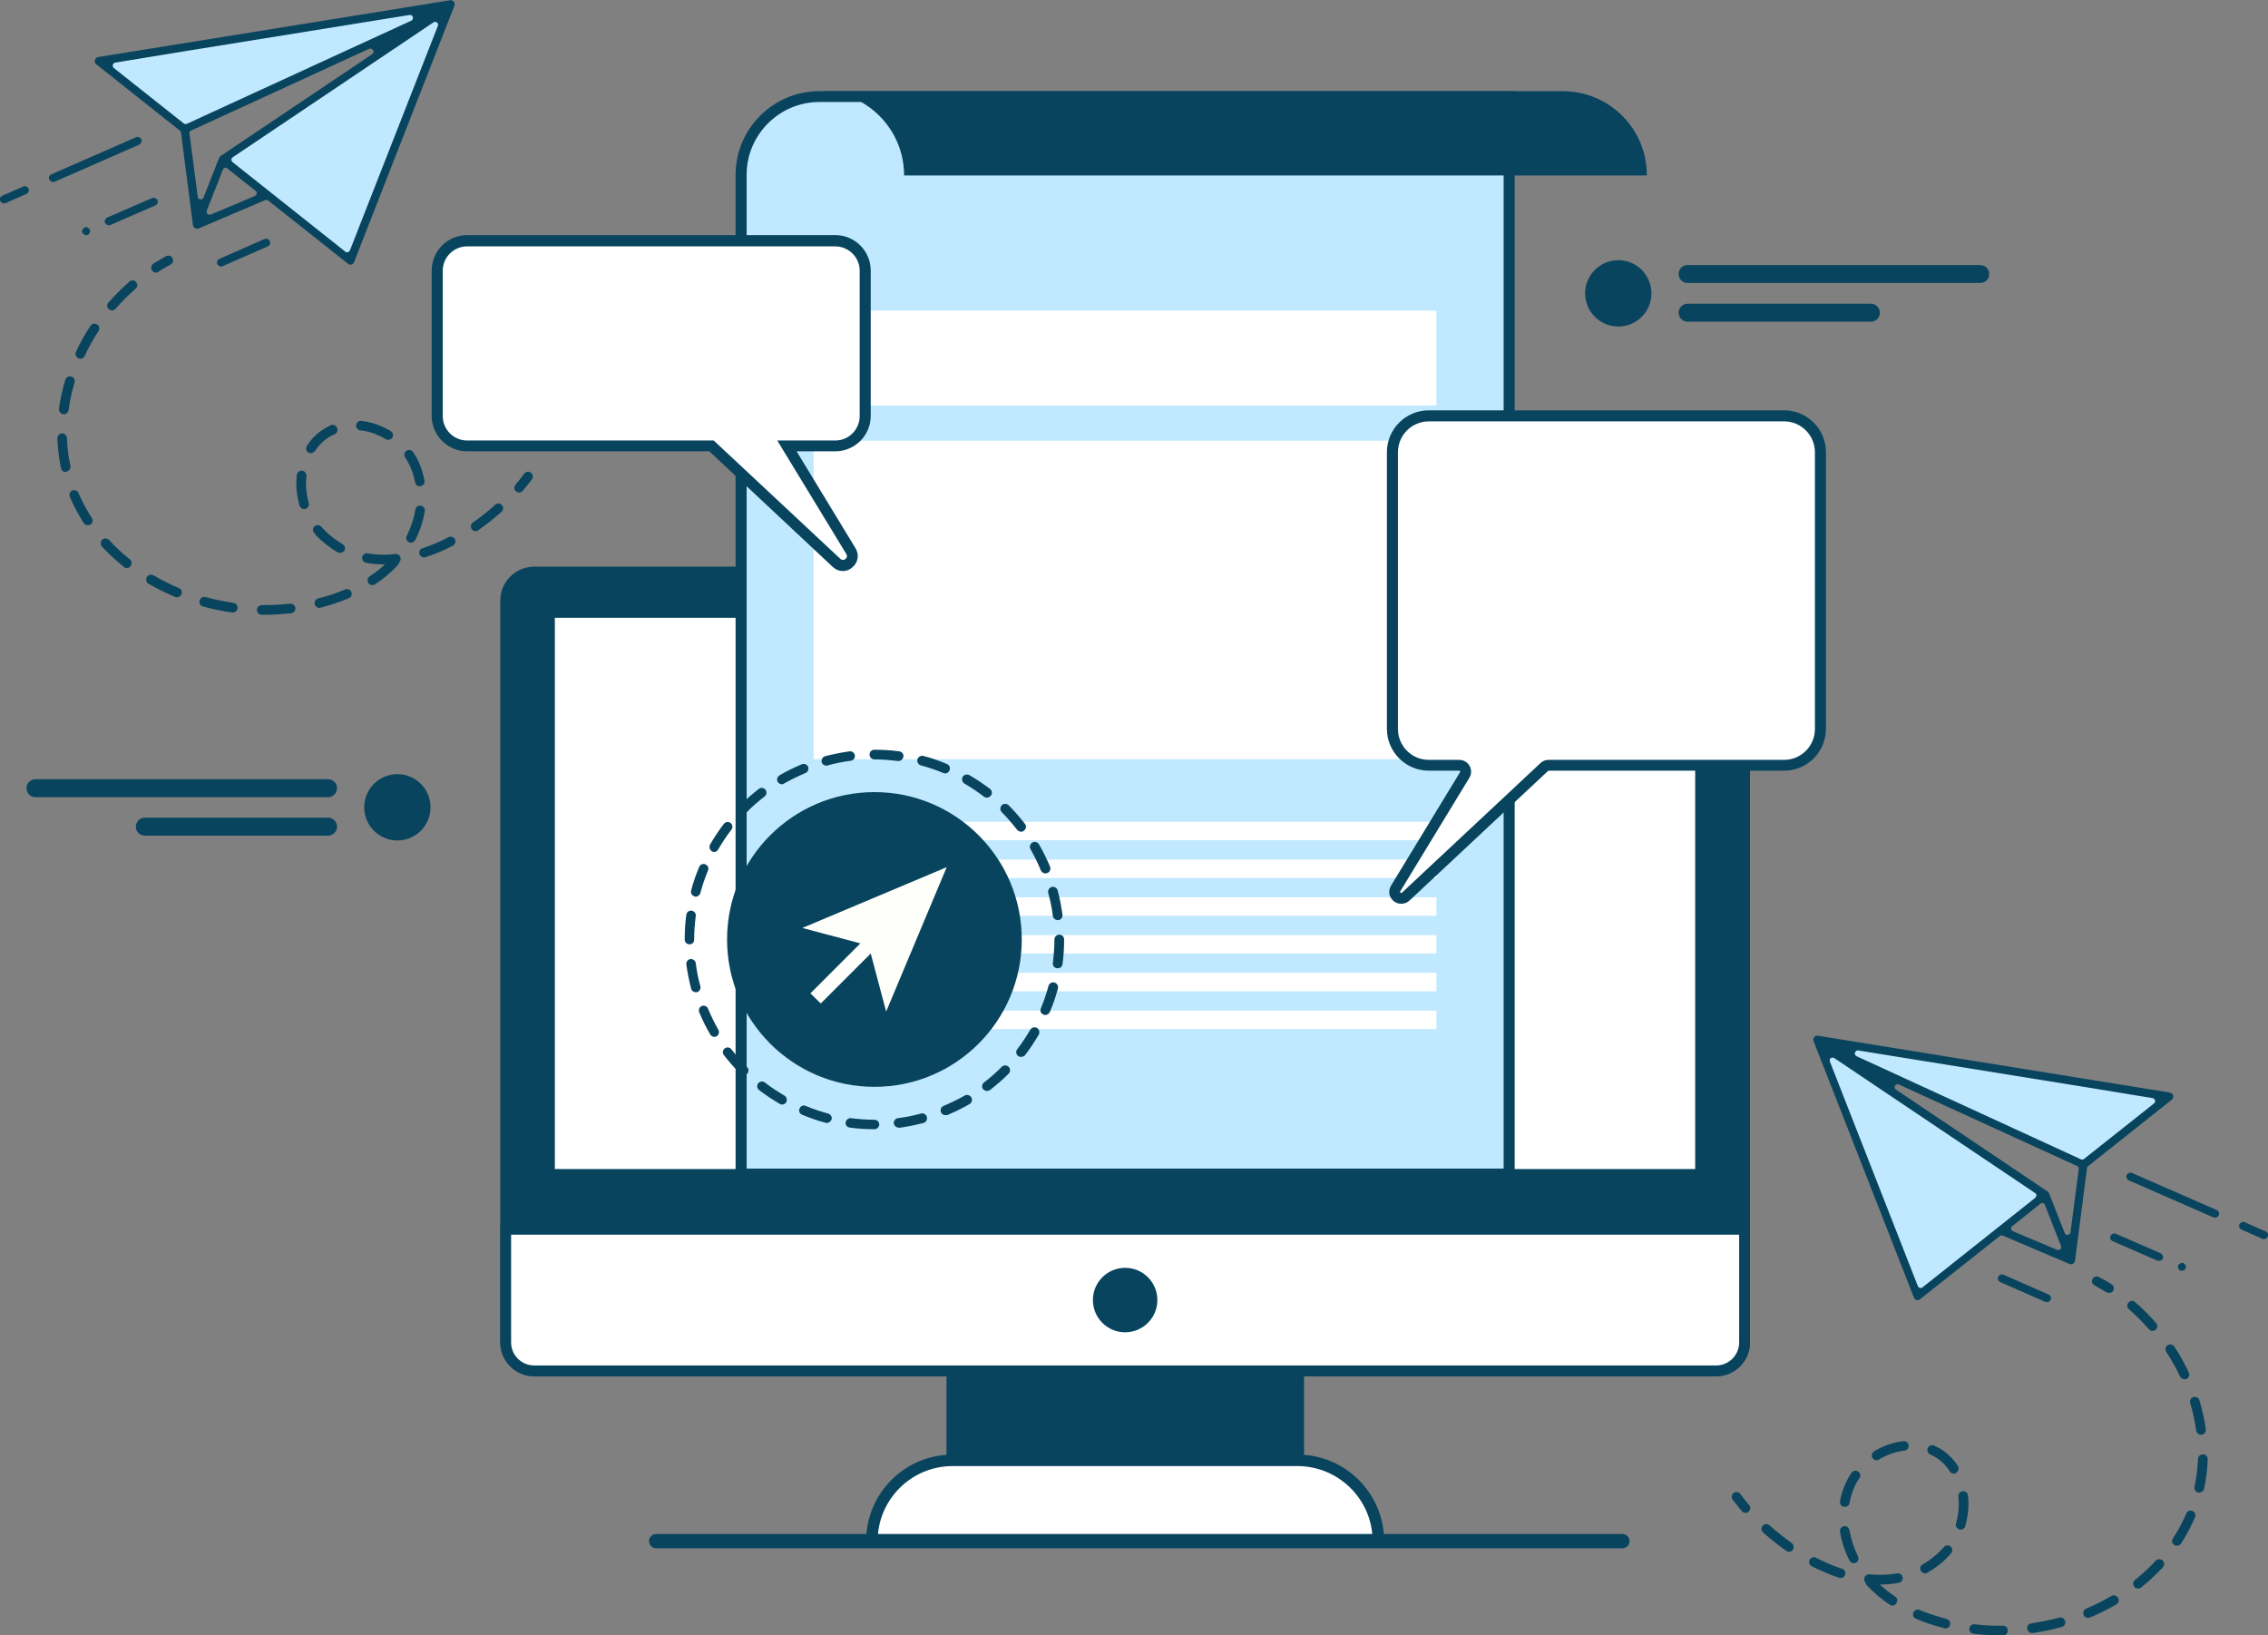 <?xml version="1.0" encoding="UTF-8"?> <!-- Generator: Adobe Illustrator 21.0.0, SVG Export Plug-In . SVG Version: 6.00 Build 0) --> <svg xmlns="http://www.w3.org/2000/svg" xmlns:xlink="http://www.w3.org/1999/xlink" id="Слой_1" x="0px" y="0px" viewBox="0 0 985.1 710.1" style="enable-background:new 0 0 985.1 710.1;" xml:space="preserve"><rect x="0" y="0" width="985.1" height="710.1" fill="#808080" stroke="none"/> <style type="text/css"> .st0{fill:#C0E9FF;} .st1{fill:#08445E;} .st2{fill:#FFFFFF;} .st3{fill:#FFFFFF;stroke:#08445E;stroke-width:5;stroke-miterlimit:10;} .st4{fill:#FEFFFA;} </style> <path class="st0" d="M43.5,26.1c0.6,0.2,144.1-22.7,144.1-22.7l-7.8,7.5L81.2,55.5L43.5,26.1z"></path> <polygon class="st0" points="96.9,68.9 195.5,2.7 152.5,112.7 "></polygon> <g> <path class="st1" d="M22.4,78.9c-0.4-0.2-0.8-0.5-1-0.9c-0.4-0.9,0-1.9,0.9-2.3l36.8-16.1c0.4-0.2,0.9-0.2,1.3,0s0.8,0.5,1,0.9 s0.2,0.9,0,1.3s-0.5,0.8-0.9,1L23.8,78.9C23.3,79.1,22.9,79.1,22.4,78.9z"></path> <path class="st1" d="M1.1,88.2c-0.4-0.2-0.8-0.5-1-0.9c-0.4-0.9,0-1.9,0.9-2.3l9.1-4c0.4-0.2,0.9-0.2,1.3,0c0.4,0.2,0.8,0.5,1,0.9 c0.4,0.9,0,1.9-0.9,2.3l-9.1,4C2,88.4,1.5,88.4,1.1,88.2z"></path> <path class="st1" d="M36.8,102c-0.4-0.2-0.8-0.5-1-0.9s-0.2-0.9,0-1.3s0.5-0.8,0.9-1s0.9-0.2,1.3,0c0.4,0.2,0.8,0.5,1,0.9 s0.2,0.9,0,1.3s-0.5,0.8-0.9,1C37.7,102.2,37.2,102.2,36.8,102z"></path> <path class="st1" d="M46.6,97.7c-0.4-0.2-0.8-0.5-1-0.9s-0.2-0.9,0-1.3s0.5-0.8,0.9-1L66.1,86c0.4-0.2,0.9-0.2,1.3,0s0.8,0.5,1,0.9 c0.4,0.9,0,1.9-0.9,2.3L48,97.7C47.5,97.9,47.1,97.9,46.6,97.7z"></path> <path class="st1" d="M95.4,115.6c-0.4-0.2-0.8-0.5-1-0.9c-0.4-0.9,0-1.9,0.9-2.3l19.6-8.6c0.4-0.2,0.9-0.2,1.3,0s0.8,0.5,1,0.9 c0.4,0.9,0,1.9-0.9,2.3l-19.6,8.6C96.3,115.8,95.8,115.8,95.4,115.6z"></path> <path class="st1" d="M84.9,99.2c-0.2-0.1-0.4-0.2-0.6-0.4c-0.3-0.3-0.4-0.6-0.5-1v-0.1l-5.2-40.2c0-0.3-0.2-0.6-0.5-0.8L41.8,27.9 c-0.5-0.4-0.8-1.1-0.6-1.8c0.2-0.7,0.7-1.2,1.4-1.3h0.2c0.1,0,0.2-0.1,0.3-0.1l92.4-14.9l60-9.7c0.3-0.1,0.6,0,0.9,0.1 c0.3,0.1,0.5,0.3,0.7,0.5c0.4,0.5,0.5,1.2,0.3,1.7l-43.6,111.4c-0.2,0.5-0.6,0.9-1.2,1.1c-0.4,0.1-0.7,0.1-1.1-0.1 c-0.2-0.1-0.3-0.1-0.4-0.3l-34.6-27.4c-0.1-0.1-0.2-0.1-0.3-0.2c-0.3-0.1-0.7-0.1-1,0L86.3,99.2C85.8,99.4,85.4,99.4,84.9,99.2z M98.5,72.9c-0.3-0.1-0.5-0.1-0.8,0c-0.4,0.1-0.7,0.4-0.9,0.8l-7,17.8c-0.2,0.5-0.1,1,0.3,1.4c0.1,0.1,0.3,0.2,0.4,0.3 c0.3,0.1,0.7,0.1,1,0l19.2-8.1c0.4-0.2,0.7-0.6,0.8-1c0.1-0.5-0.1-0.9-0.5-1.2l-12.2-9.7C98.7,73,98.6,73,98.5,72.9z M161.3,21.2 c-0.3-0.1-0.7-0.1-1,0L83,56.7c-0.5,0.2-0.8,0.8-0.7,1.3l3.6,27.5c0.1,0.5,0.4,0.9,0.8,1c0.1,0,0.2,0.1,0.3,0.1 c0.6,0.1,1.1-0.3,1.4-0.8l6.8-17.3c0.1-0.3,0.4-0.6,0.7-0.8l65.8-44.2c0.6-0.4,0.7-1.1,0.4-1.7C161.8,21.5,161.6,21.3,161.3,21.2z M189.5,9.6c-0.4-0.2-0.8-0.1-1.2,0.1l-87.2,58.6c-0.3,0.2-0.6,0.6-0.6,1s0.2,0.8,0.5,1.1l49,38.9c0.1,0.1,0.2,0.1,0.3,0.2 c0.3,0.1,0.5,0.1,0.8,0c0.4-0.1,0.7-0.4,0.9-0.8l38.2-97.5c0.2-0.5,0-1.1-0.4-1.5C189.8,9.7,189.7,9.6,189.5,9.6z M178.6,6.6 c-0.2-0.1-0.4-0.1-0.7-0.1L79.3,22.4L50,27.2c-0.5,0.1-0.9,0.5-1,1s0,1,0.4,1.3l30.4,24.1c0.1,0.1,0.2,0.1,0.3,0.2 c0.3,0.1,0.7,0.1,1,0L178.6,9c0.6-0.3,0.9-0.9,0.7-1.6C179.2,7,178.9,6.7,178.6,6.6z"></path> </g> <path class="st0" d="M941.6,475.8c-0.6,0.2-144.1-22.7-144.1-22.7l7.8,7.5l98.6,44.6L941.6,475.8z"></path> <polygon class="st0" points="888.1,518.7 789.5,452.4 832.6,562.5 "></polygon> <g> <path class="st1" d="M962.7,528.7c0.4-0.2,0.8-0.5,1-0.9c0.4-0.9,0-1.9-0.9-2.3L926,509.4c-0.4-0.2-0.9-0.2-1.3,0 c-0.4,0.2-0.8,0.5-1,0.9s-0.2,0.9,0,1.3s0.5,0.8,0.9,1l36.8,16.1C961.7,528.8,962.2,528.8,962.7,528.7z"></path> <path class="st1" d="M984,538c0.4-0.2,0.8-0.5,1-0.9c0.4-0.9,0-1.9-0.9-2.3l-9.1-4c-0.4-0.2-0.9-0.2-1.3,0c-0.4,0.2-0.8,0.5-1,0.9 c-0.4,0.9,0,1.9,0.9,2.3l9.1,4C983.1,538.2,983.5,538.2,984,538z"></path> <path class="st1" d="M948.3,551.8c0.4-0.2,0.8-0.5,1-0.9s0.2-0.9,0-1.3c-0.2-0.4-0.5-0.8-0.9-1s-0.9-0.2-1.3,0 c-0.4,0.2-0.8,0.5-1,0.9s-0.2,0.9,0,1.3c0.2,0.4,0.5,0.8,0.9,1C947.4,551.9,947.9,551.9,948.3,551.8z"></path> <path class="st1" d="M938.4,547.5c0.4-0.2,0.8-0.5,1-0.9s0.2-0.9,0-1.3s-0.5-0.8-0.9-1l-19.5-8.5c-0.4-0.2-0.9-0.2-1.3,0 c-0.4,0.2-0.8,0.5-1,0.9c-0.4,0.9,0,1.9,0.9,2.3l19.5,8.5C937.5,547.6,938,547.6,938.4,547.5z"></path> <path class="st1" d="M889.7,565.4c0.4-0.2,0.8-0.5,1-0.9c0.4-0.9,0-1.9-0.9-2.3l-19.6-8.6c-0.4-0.2-0.9-0.2-1.3,0s-0.8,0.5-1,0.9 c-0.4,0.9,0,1.9,0.9,2.3l19.6,8.6C888.8,565.5,889.3,565.5,889.7,565.4z"></path> <path class="st1" d="M898.8,548.9l-28.9-12.3c-0.3-0.1-0.7-0.1-1,0c-0.1,0-0.2,0.1-0.3,0.2L834,564.2c-0.1,0.1-0.3,0.2-0.4,0.3 c-0.4,0.1-0.7,0.2-1.1,0.1c-0.5-0.1-1-0.5-1.2-1.1l-43.6-111.4c-0.2-0.6-0.1-1.2,0.3-1.7c0.2-0.2,0.4-0.4,0.7-0.5s0.6-0.1,0.9-0.1 l60,9.7l92.4,14.9c0.1,0,0.2,0.1,0.3,0.1h0.2c0.7,0.1,1.2,0.6,1.4,1.3c0.2,0.7-0.1,1.4-0.6,1.8L907,506.4c-0.3,0.2-0.4,0.5-0.5,0.8 l-5.2,40.2v0.1c-0.1,0.4-0.2,0.7-0.5,1c-0.2,0.2-0.4,0.3-0.6,0.4C899.7,549.1,899.2,549.1,898.8,548.9z M886.2,522.8l-12.2,9.7 c-0.4,0.3-0.5,0.7-0.5,1.2c0.1,0.5,0.4,0.8,0.8,1l19.2,8.1c0.3,0.1,0.7,0.1,1,0c0.2-0.1,0.3-0.2,0.4-0.3c0.4-0.4,0.5-0.9,0.3-1.4 l-7-17.8c-0.1-0.4-0.5-0.7-0.9-0.8c-0.3-0.1-0.6-0.1-0.8,0C886.4,522.7,886.3,522.8,886.2,522.8z M823.1,471.5 c-0.3,0.6-0.2,1.3,0.4,1.7l65.8,44.2c0.3,0.2,0.5,0.5,0.7,0.8l6.8,17.3c0.2,0.6,0.8,0.9,1.4,0.8c0.1,0,0.2,0,0.3-0.1 c0.4-0.2,0.7-0.6,0.8-1l3.6-27.5c0.1-0.6-0.2-1.1-0.7-1.3L824.8,471c-0.3-0.2-0.7-0.2-1,0C823.5,471,823.3,471.2,823.1,471.5z M795.2,459.5c-0.4,0.4-0.6,1-0.4,1.5l38.2,97.5c0.1,0.4,0.5,0.7,0.9,0.8c0.3,0.1,0.6,0.1,0.8,0c0.1,0,0.2-0.1,0.3-0.2l49-38.9 c0.3-0.3,0.5-0.7,0.5-1.1c0-0.4-0.2-0.8-0.6-1l-87.2-58.6c-0.4-0.2-0.8-0.3-1.2-0.1C795.4,459.3,795.3,459.4,795.2,459.5z M805.7,457.1c-0.2,0.6,0.1,1.3,0.7,1.6l97.5,44.8c0.3,0.1,0.7,0.2,1,0c0.1,0,0.2-0.1,0.3-0.2l30.4-24.1c0.4-0.3,0.6-0.8,0.4-1.3 c-0.1-0.5-0.5-0.9-1-1l-29.3-4.8l-98.6-15.9c-0.2,0-0.5,0-0.7,0.1C806.2,456.4,805.9,456.7,805.7,457.1z"></path> </g> <path class="st1" d="M745.4,597.7H232c-8.1,0-14.7-6.6-14.7-14.7V260.8c0-8.1,6.6-14.7,14.7-14.7h513.4c8.1,0,14.7,6.6,14.7,14.7 V583C760.1,591.1,753.5,597.7,745.4,597.7z"></path> <path class="st2" d="M232,595.3c-6.8,0-12.4-5.6-12.4-12.4v-49.1h538.1V583c0,6.8-5.6,12.4-12.4,12.4H232V595.3z"></path> <path class="st1" d="M755.4,536.2V583c0,5.5-4.5,10-10,10H232c-5.5,0-10-4.5-10-10v-46.8H755.4 M760.1,531.5H217.3V583 c0,8.1,6.6,14.7,14.7,14.7h513.4c8.1,0,14.7-6.6,14.7-14.7L760.1,531.5L760.1,531.5z"></path> <rect x="241" y="268.3" class="st2" width="495.3" height="239.4"></rect> <rect x="411.1" y="597.7" class="st1" width="155.3" height="36.5"></rect> <path class="st3" d="M598.7,669.3h-220l0,0c0-19.4,15.7-35.1,35.1-35.1h149.7C582.9,634.2,598.7,649.9,598.7,669.3L598.7,669.3z"></path> <circle class="st1" cx="488.7" cy="564.6" r="14"></circle> <path class="st1" d="M704.7,672.4H285c-1.7,0-3.1-1.4-3.1-3.1s1.4-3.1,3.1-3.1h419.7c1.7,0,3.1,1.4,3.1,3.1S706.4,672.4,704.7,672.4 z"></path> <path class="st0" d="M321.9,509.9v-434c0-18.8,15.3-34,34-34h299.6v468H321.9z"></path> <path class="st1" d="M653.1,44.3v463.2H324.3V75.9c0-17.4,14.2-31.6,31.6-31.6L653.1,44.3 M657.9,39.6h-302 c-20.1,0-36.4,16.3-36.4,36.4v436.3h338.4V39.6L657.9,39.6z"></path> <path class="st1" d="M678.8,39.6H356.1c20.2,0,36.6,16.4,36.6,36.6h322.6C715.4,56,699,39.6,678.8,39.6z"></path> <g> <rect x="353.4" y="134.9" class="st2" width="270.5" height="41.2"></rect> <rect x="353.4" y="191.4" class="st2" width="270.5" height="138.3"></rect> <rect x="353.4" y="356.9" class="st2" width="270.5" height="8"></rect> <rect x="353.4" y="373.3" class="st2" width="270.5" height="8"></rect> <rect x="353.4" y="389.7" class="st2" width="270.5" height="8"></rect> <rect x="353.4" y="406.1" class="st2" width="270.5" height="8"></rect> <rect x="353.4" y="422.5" class="st2" width="270.5" height="8"></rect> <rect x="353.4" y="438.9" class="st2" width="270.5" height="8"></rect> </g> <path class="st2" d="M633.8,332.4h-13.2c-8.7,0-15.8-7.1-15.8-15.8V196.4c0-8.7,7.1-15.8,15.8-15.8h154.3c8.7,0,15.8,7.1,15.8,15.8 v120.1c0,8.7-7.1,15.8-15.8,15.8H672.6c-0.7,0-1.4,0.3-1.9,0.8l-60.2,56.3c-2.4,2.2-6-0.7-4.3-3.5l30-49.3 C637.3,334.8,636,332.4,633.8,332.4z"></path> <path class="st1" d="M608.6,392.5c-1.2,0-2.3-0.4-3.3-1.2c-2-1.7-2.5-4.4-1.1-6.7l30-49.3c0.1-0.2,0-0.3,0-0.4 c-0.1-0.2-0.3-0.2-0.4-0.2h-13.2c-10,0-18.2-8.1-18.2-18.2V196.4c0-10,8.1-18.2,18.2-18.2h154.3c10,0,18.2,8.1,18.2,18.2v120.1 c0,10-8.1,18.2-18.2,18.2H672.6c-0.1,0-0.2,0-0.2,0.1l-60.3,56.4C611.1,392.1,609.8,392.5,608.6,392.5z M620.6,183 c-7.4,0-13.4,6-13.4,13.4v120.2c0,7.4,6,13.4,13.4,13.4h13.2c1.9,0,3.6,1,4.5,2.6s0.9,3.6-0.1,5.2l-30,49.3 c-0.1,0.1-0.2,0.3,0.1,0.6c0.3,0.2,0.5,0.1,0.6,0l60.2-56.3c0.9-0.9,2.2-1.4,3.5-1.4h102.3c7.4,0,13.4-6,13.4-13.4V196.4 c0-7.4-6-13.4-13.4-13.4H620.6z"></path> <path class="st2" d="M341.8,193.7h21c7.2,0,13-5.8,13-13v-63.1c0-7.2-5.8-13-13-13H202.9c-7.2,0-13,5.8-13,13v63.1 c0,7.2,5.8,13,13,13h106.2l54.3,50.8c3.4,3.2,8.7-1,6.2-5.1L341.8,193.7z"></path> <path class="st1" d="M366.1,248c-1.6,0-3.1-0.6-4.4-1.8L308.1,196H202.9c-8.5,0-15.4-6.9-15.4-15.4v-63.1c0-8.5,6.9-15.4,15.4-15.4 h159.9c8.5,0,15.4,6.9,15.4,15.4v63.1c0,8.5-6.9,15.4-15.4,15.4H346l25.6,42.1c1.7,2.8,1.1,6.3-1.4,8.3 C369,247.5,367.6,248,366.1,248z M202.9,107c-5.9,0-10.6,4.8-10.6,10.6v63.1c0,5.9,4.8,10.6,10.6,10.6H310l55,51.4 c1,0.9,1.9,0.3,2.2,0.1c0.3-0.3,1.1-1,0.4-2.2l-30-49.3h25.2c5.9,0,10.6-4.8,10.6-10.6v-63.1c0-5.9-4.8-10.6-10.6-10.6L202.9,107 L202.9,107z"></path> <circle class="st1" cx="379.8" cy="408" r="64"></circle> <polygon class="st4" points="378.2,414.1 356.5,435.8 352,431.4 373.7,409.7 348.5,403 411.2,376.6 384.9,439.3 "></polygon> <g> <g> <path class="st1" d="M379.8,490.4c-3.6,0-7.2-0.2-10.7-0.7c-1.1-0.1-2-1.2-1.8-2.3s1.2-1.9,2.3-1.8c3.3,0.4,6.7,0.7,10.1,0.7 c0,0,0,0,0.1,0c1.2,0,2.1,0.9,2.1,2.1C381.9,489.4,381,490.4,379.8,490.4L379.8,490.4z M379.8,488.4L379.8,488.4L379.8,488.4 L379.8,488.4z M390.3,489.7c-1,0-1.9-0.8-2.1-1.8c-0.1-1.1,0.7-2.2,1.8-2.3c3.4-0.4,6.7-1.1,10-2c1.1-0.3,2.3,0.4,2.6,1.5 c0.3,1.1-0.4,2.3-1.5,2.6c-3.5,0.9-7,1.6-10.6,2.1C390.5,489.7,390.4,489.7,390.3,489.7z M359.1,487.7c-0.2,0-0.4,0-0.5-0.1 c-3.5-0.9-6.9-2.1-10.2-3.5c-1.1-0.4-1.6-1.7-1.1-2.7c0.4-1.1,1.7-1.6,2.7-1.1c3.1,1.3,6.4,2.4,9.7,3.3c1.1,0.3,1.8,1.4,1.5,2.6 C360.8,487.1,360,487.7,359.1,487.7z M410.6,484.3c-0.8,0-1.6-0.5-1.9-1.3c-0.4-1.1,0.1-2.3,1.1-2.7c3.1-1.3,6.2-2.8,9.2-4.5 c1-0.6,2.3-0.2,2.9,0.8s0.2,2.3-0.8,2.9c-3.1,1.8-6.4,3.4-9.7,4.8C411.1,484.2,410.8,484.3,410.6,484.3z M339.7,479.7 c-0.4,0-0.7-0.1-1-0.3c-3.1-1.8-6.1-3.8-9-6c-0.9-0.7-1.1-2-0.4-2.9s2-1.1,2.9-0.4c2.7,2.1,5.6,4,8.5,5.7c1,0.6,1.3,1.9,0.8,2.9 C341.1,479.3,340.4,479.7,339.7,479.7z M428.7,473.8c-0.6,0-1.2-0.3-1.7-0.8c-0.7-0.9-0.5-2.2,0.4-2.9c2.7-2.1,5.3-4.3,7.7-6.8 c0.8-0.8,2.1-0.8,3,0c0.8,0.8,0.8,2.1,0,3c-2.5,2.5-5.3,4.9-8.1,7.1C429.6,473.6,429.1,473.8,428.7,473.8z M323,466.9 c-0.5,0-1.1-0.2-1.5-0.6c-2.5-2.5-4.9-5.3-7.1-8.1c-0.7-0.9-0.5-2.2,0.4-2.9c0.9-0.7,2.2-0.5,2.9,0.4c2.1,2.7,4.3,5.3,6.8,7.7 c0.8,0.8,0.8,2.1,0,3C324.1,466.7,323.6,466.9,323,466.9z M443.5,459c-0.4,0-0.9-0.1-1.3-0.4c-0.9-0.7-1.1-2-0.4-2.9 c2.1-2.7,4-5.6,5.7-8.5c0.6-1,1.9-1.3,2.9-0.8c1,0.6,1.3,1.9,0.8,2.9c-1.8,3.1-3.8,6.1-6,9C444.8,458.7,444.1,459,443.5,459z M310.3,450.3c-0.7,0-1.4-0.4-1.8-1c-1.8-3.1-3.4-6.3-4.8-9.7c-0.4-1.1,0.1-2.3,1.1-2.7c1.1-0.4,2.3,0.1,2.7,1.1 c1.3,3.1,2.8,6.2,4.5,9.2c0.6,1,0.2,2.3-0.8,2.9C311,450.2,310.6,450.3,310.3,450.3z M454,440.8c-0.3,0-0.5-0.1-0.8-0.2 c-1.1-0.4-1.6-1.7-1.1-2.7c1.3-3.1,2.4-6.4,3.3-9.7c0.3-1.1,1.4-1.8,2.6-1.5c1.1,0.3,1.8,1.4,1.5,2.6c-0.9,3.5-2.1,6.9-3.5,10.2 C455.6,440.3,454.8,440.8,454,440.8z M302.2,430.9c-0.9,0-1.8-0.6-2-1.5c-0.9-3.5-1.6-7-2.1-10.6c-0.1-1.1,0.7-2.2,1.8-2.3 c1.1-0.1,2.2,0.7,2.3,1.8c0.4,3.4,1.1,6.8,2,10c0.3,1.1-0.4,2.3-1.5,2.6C302.6,430.9,302.4,430.9,302.2,430.9z M459.4,420.5 c-0.1,0-0.2,0-0.3,0c-1.1-0.1-2-1.2-1.8-2.3c0.4-3.4,0.7-6.8,0.7-10.2c0,0,0,0,0-0.1c0-1.1,1-2,2.1-2l0,0c1.2,0,2.1,0.9,2.1,2.1 l0,0c0,3.6-0.2,7.2-0.7,10.7C461.4,419.8,460.5,420.5,459.4,420.5z M299.5,410.1c-1.2,0-2.1-0.9-2.1-2.1l0,0 c0-3.6,0.2-7.2,0.7-10.7c0.1-1.1,1.2-2,2.3-1.8c1.1,0.1,2,1.2,1.8,2.3c-0.4,3.3-0.7,6.8-0.7,10.2 C301.6,409.2,300.7,410.1,299.5,410.1z M459.4,399.6c-1,0-1.9-0.8-2.1-1.8c-0.4-3.4-1.1-6.8-2-10c-0.3-1.1,0.4-2.3,1.5-2.6 c1.1-0.3,2.3,0.4,2.6,1.5c0.9,3.5,1.6,7,2.1,10.6c0.1,1.1-0.7,2.2-1.8,2.3C459.6,399.6,459.5,399.6,459.4,399.6z M302.2,389.4 c-0.2,0-0.4,0-0.5-0.1c-1.1-0.3-1.8-1.4-1.5-2.6c0.9-3.5,2.1-6.9,3.5-10.2c0.4-1.1,1.7-1.6,2.7-1.1c1.1,0.4,1.6,1.7,1.1,2.7 c-1.3,3.1-2.4,6.4-3.3,9.7C304,388.7,303.1,389.4,302.2,389.4z M454,379.3c-0.8,0-1.6-0.5-1.9-1.3c-1.3-3.1-2.8-6.2-4.5-9.2 c-0.6-1-0.2-2.3,0.8-2.9s2.3-0.2,2.9,0.8c1.8,3.1,3.4,6.4,4.8,9.7c0.4,1.1-0.1,2.3-1.1,2.7C454.5,379.3,454.3,379.3,454,379.3z M310.2,370c-0.4,0-0.7-0.1-1-0.3c-1-0.6-1.3-1.9-0.8-2.9c1.8-3.1,3.8-6.1,6-9c0.7-0.9,2-1.1,2.9-0.4s1.1,2,0.4,2.9 c-2.1,2.7-4,5.6-5.7,8.5C311.6,369.6,310.9,370,310.2,370z M443.5,361.2c-0.6,0-1.2-0.3-1.7-0.8c-2.1-2.7-4.3-5.3-6.7-7.7 c-0.8-0.8-0.8-2.1,0-3c0.8-0.8,2.1-0.8,3,0c2.5,2.5,4.9,5.3,7.1,8.1c0.7,0.9,0.5,2.2-0.4,2.9C444.4,361.1,444,361.2,443.5,361.2z M323,353.3c-0.5,0-1.1-0.2-1.5-0.6c-0.8-0.8-0.8-2.1,0-3c2.5-2.5,5.3-4.9,8.1-7.1c0.9-0.7,2.2-0.5,2.9,0.4 c0.7,0.9,0.5,2.2-0.4,2.9c-2.7,2.1-5.3,4.3-7.7,6.8C324.1,353.1,323.5,353.3,323,353.3z M428.7,346.4c-0.4,0-0.9-0.1-1.3-0.4 c-2.7-2.1-5.6-4-8.5-5.7c-1-0.6-1.3-1.9-0.8-2.9c0.6-1,1.9-1.3,2.9-0.8c3.1,1.8,6.1,3.8,9,6c0.9,0.7,1.1,2,0.4,2.9 C429.9,346.1,429.3,346.4,428.7,346.4z M339.6,340.6c-0.7,0-1.4-0.4-1.8-1c-0.6-1-0.2-2.3,0.8-2.9c3.1-1.8,6.3-3.4,9.7-4.8 c1.1-0.4,2.3,0.1,2.7,1.1c0.4,1.1-0.1,2.3-1.1,2.7c-3.1,1.3-6.2,2.8-9.2,4.5C340.3,340.5,339.9,340.6,339.6,340.6z M410.5,335.9 c-0.3,0-0.5-0.1-0.8-0.2c-3.1-1.3-6.4-2.4-9.7-3.3c-1.1-0.3-1.8-1.4-1.5-2.6c0.3-1.1,1.4-1.8,2.6-1.5c3.5,0.9,6.9,2.1,10.2,3.5 c1.1,0.4,1.6,1.7,1.1,2.7C412.1,335.4,411.4,335.9,410.5,335.9z M358.9,332.5c-0.9,0-1.8-0.6-2-1.5c-0.3-1.1,0.4-2.3,1.5-2.6 c3.5-0.9,7-1.6,10.6-2.1c1.1-0.2,2.2,0.7,2.3,1.8c0.2,1.1-0.7,2.2-1.8,2.3c-3.4,0.4-6.7,1.1-10,2 C359.3,332.5,359.1,332.5,358.9,332.5z M390.3,330.5c-0.1,0-0.2,0-0.3,0c-3.4-0.4-6.8-0.7-10.2-0.7c-1.2,0-2.1-0.9-2.1-2.1 s0.9-2.1,2-2.1h0.1c3.6,0,7.2,0.2,10.8,0.7c1.1,0.1,2,1.2,1.8,2.3C392.2,329.7,391.3,330.5,390.3,330.5z"></path> </g> </g> <g> <g> <path class="st1" d="M67.8,118.4c-0.7,0-1.4-0.3-1.8-1c-0.6-1-0.3-2.3,0.6-2.9c1.4-0.9,2.9-1.7,4.4-2.6l1.1-0.6 c1-0.6,2.3-0.2,2.8,0.8c0.6,1,0.2,2.3-0.8,2.8l-1.1,0.6c-1.4,0.8-2.9,1.6-4.1,2.4C68.6,118.3,68.2,118.4,67.8,118.4z"></path> <path class="st1" d="M115,267c-0.4,0-0.9,0-1.3,0c-1.2,0-2.1-1-2.1-2.1s0.9-2.1,2.1-2.1l0,0c4.1,0,8.3-0.2,12.3-0.6 c1.1-0.1,2.2,0.7,2.3,1.8c0.1,1.1-0.7,2.2-1.8,2.3C122.7,266.7,118.8,267,115,267z M101.1,266c-0.1,0-0.2,0-0.3,0 c-4.2-0.6-8.5-1.5-12.6-2.6c-1.1-0.3-1.8-1.4-1.5-2.6c0.3-1.1,1.4-1.8,2.6-1.5c4,1.1,8,1.9,12.1,2.5c1.1,0.2,1.9,1.2,1.8,2.4 C103,265.2,102.1,266,101.1,266z M138.7,264c-0.9,0-1.8-0.6-2-1.6c-0.3-1.1,0.4-2.3,1.5-2.5c4.1-1,8-2.3,11.7-3.9 c1.1-0.4,2.3,0,2.7,1.1c0.4,1.1,0,2.3-1.1,2.7c-3.8,1.6-8,3-12.3,4.1C139,264,138.8,264,138.7,264z M76.8,259.4 c-0.3,0-0.5-0.1-0.8-0.2c-4-1.7-7.9-3.6-11.5-5.7c-1-0.6-1.3-1.9-0.7-2.9c0.6-1,1.9-1.3,2.9-0.7c3.5,2,7.2,3.9,11,5.5 c1.1,0.4,1.6,1.7,1.1,2.7C78.4,258.9,77.6,259.4,76.8,259.4z M161.7,254.1c-0.7,0-1.3-0.3-1.7-0.9c-0.6-1-0.4-2.3,0.6-2.9 c2.4-1.6,4.6-3.3,6.6-5.2c-0.1,0-0.2,0-0.3,0c-2.7,0-5.4-0.2-7.9-0.7c-1.1-0.2-1.9-1.3-1.7-2.4c0.2-1.1,1.3-1.9,2.4-1.7 c2.3,0.4,4.7,0.6,7.2,0.6l0,0c1.6,0,3.2-0.1,4.8-0.3c1.2-0.1,2.2,0.7,2.3,1.9c0.1,0.7-0.2,1.3-0.6,1.7c-0.1,0.4-0.2,0.8-0.5,1.1 c-2.9,3.1-6.2,6-10,8.5C162.5,254,162.1,254.1,161.7,254.1z M55.1,246.7c-0.5,0-0.9-0.1-1.3-0.5c-3.4-2.7-6.6-5.7-9.5-8.8 c-0.8-0.9-0.7-2.2,0.1-3c0.9-0.8,2.2-0.7,3,0.1c2.7,3,5.7,5.8,9,8.4c0.9,0.7,1,2,0.3,2.9C56.4,246.4,55.7,246.7,55.1,246.7z M184.2,242.1c-0.9,0-1.7-0.6-2-1.4c-0.4-1.1,0.2-2.3,1.3-2.6c3.7-1.2,7.5-2.8,11.3-4.8c1-0.5,2.3-0.1,2.8,0.9s0.1,2.3-0.9,2.8 c-4,2.1-8,3.7-11.9,5C184.6,242.1,184.4,242.1,184.2,242.1z M147.6,240.1c-0.4,0-0.7-0.1-1-0.3c-2.8-1.6-5.4-3.6-7.8-5.8 c-0.9-0.8-1.7-1.7-2.4-2.6c-0.7-0.9-0.6-2.2,0.3-2.9c0.9-0.7,2.2-0.6,2.9,0.3c0.7,0.8,1.4,1.5,2.1,2.2c2.2,2.1,4.6,3.8,7.1,5.3 c1,0.6,1.3,1.8,0.8,2.9C149,239.8,148.3,240.1,147.6,240.1z M178.5,235.7c-0.3,0-0.6-0.1-0.9-0.2c-1-0.5-1.5-1.8-0.9-2.8 c1.8-3.7,3.1-7.5,3.7-11.4c0.2-1.1,1.3-1.9,2.4-1.7c1.1,0.2,1.9,1.3,1.7,2.4c-0.7,4.3-2.1,8.5-4.1,12.5 C180,235.2,179.2,235.7,178.5,235.7z M206.6,230.7c-0.7,0-1.3-0.3-1.7-0.9c-0.7-0.9-0.4-2.2,0.5-2.9c3.4-2.3,6.6-4.9,9.7-7.7 c0.9-0.8,2.2-0.7,2.9,0.2c0.8,0.9,0.7,2.2-0.2,2.9c-3.2,2.9-6.6,5.5-10.1,8C207.4,230.6,207,230.7,206.6,230.7z M38.2,228.1 c-0.7,0-1.4-0.3-1.8-0.9c-0.4-0.6-0.8-1.2-1.1-1.8c-1.9-3.1-3.6-6.4-5-9.7c-0.4-1.1,0.1-2.3,1.1-2.7c1.1-0.4,2.3,0.1,2.7,1.1 c1.3,3.1,2.9,6.2,4.7,9.1c0.3,0.6,0.7,1.1,1.1,1.7c0.6,1,0.4,2.3-0.6,2.9C39,228,38.6,228.1,38.2,228.1z M132.1,221.1 c-0.9,0-1.7-0.6-2-1.5c-0.9-3.2-1.4-6.4-1.4-9.7c0-1.2,0.1-2.4,0.2-3.6c0.1-1.1,1.2-2,2.3-1.9s2,1.2,1.9,2.3 c-0.1,1-0.2,2.1-0.2,3.2c0,2.9,0.4,5.8,1.2,8.5c0.3,1.1-0.3,2.3-1.4,2.6C132.4,221.1,132.3,221.1,132.1,221.1z M182.4,211.2 c-1,0-1.9-0.7-2.1-1.7c-0.5-2.6-1.3-5.2-2.4-7.5c-0.5-1.1-1.2-2.2-1.9-3.3c-0.7-1-0.4-2.3,0.5-2.9c1-0.7,2.3-0.4,2.9,0.5 c0.8,1.2,1.6,2.5,2.2,3.8c1.3,2.7,2.2,5.6,2.8,8.6c0.2,1.1-0.5,2.2-1.7,2.4C182.6,211.2,182.5,211.2,182.4,211.2z M28.5,205 c-1,0-1.8-0.7-2-1.7c-0.9-4.2-1.4-8.5-1.6-12.9c0-1.2,0.9-2.1,2-2.2c1.1,0,2.1,0.9,2.2,2c0.1,4.1,0.6,8.2,1.5,12.1 c0.2,1.1-0.5,2.2-1.6,2.5C28.8,205,28.7,205,28.5,205z M135,196.8c-0.4,0-0.8-0.1-1.1-0.3c-1-0.6-1.2-1.9-0.6-2.9 c2.1-3.2,4.7-5.8,7.9-7.6c0.8-0.5,1.6-0.9,2.4-1.3c1.1-0.5,2.3,0,2.8,1.1s0,2.3-1.1,2.8c-0.7,0.3-1.4,0.6-2,1 c-2.6,1.5-4.8,3.7-6.5,6.3C136.4,196.4,135.7,196.8,135,196.8z M168.6,191c-0.4,0-0.7-0.1-1.1-0.3c-3.4-2.1-7.2-3.4-11-3.8 c-1.1-0.1-2-1.2-1.8-2.3c0.1-1.1,1.2-2,2.3-1.8c4.4,0.5,8.7,2,12.7,4.4c1,0.6,1.3,1.9,0.7,2.9C170,190.6,169.3,191,168.6,191z M27.7,179.9c-0.1,0-0.2,0-0.3,0c-1.1-0.2-1.9-1.2-1.8-2.4c0.6-4.2,1.5-8.5,2.8-12.6c0.3-1.1,1.5-1.7,2.6-1.4s1.7,1.5,1.4,2.6 c-1.2,4-2.1,8-2.6,12C29.6,179.1,28.7,179.9,27.7,179.9z M34.9,155.8c-0.3,0-0.6-0.1-0.9-0.2c-1-0.5-1.5-1.7-1-2.8 c1.8-3.9,3.9-7.7,6.3-11.3c0.6-1,1.9-1.2,2.9-0.6c1,0.6,1.2,1.9,0.6,2.9c-2.3,3.4-4.3,7.1-6,10.7 C36.4,155.4,35.7,155.8,34.9,155.8z M48.7,134.8c-0.5,0-1-0.2-1.4-0.5c-0.9-0.8-1-2.1-0.2-2.9c2.8-3.2,5.9-6.3,9.1-9.1 c0.9-0.8,2.2-0.7,2.9,0.2c0.8,0.9,0.7,2.2-0.2,2.9c-3.1,2.7-6,5.6-8.7,8.7C49.8,134.5,49.2,134.8,48.7,134.8z"></path> <path class="st1" d="M225.5,213.9c-0.5,0-1-0.2-1.4-0.5c-0.9-0.8-1-2.1-0.2-2.9c1.3-1.5,2.6-3.2,3.8-4.8c0.7-0.9,2-1.1,2.9-0.4 c0.9,0.7,1.1,2,0.4,2.9c-1.2,1.6-2.6,3.4-4,5C226.7,213.6,226.1,213.9,225.5,213.9z"></path> </g> </g> <g> <g> <path class="st1" d="M916,561.5c-0.4,0-0.8-0.1-1.1-0.3c-1.3-0.8-2.7-1.6-4.1-2.4l-1.1-0.6c-1-0.6-1.4-1.8-0.8-2.8 c0.6-1,1.8-1.4,2.8-0.8l1.1,0.6c1.5,0.8,3,1.6,4.4,2.6c1,0.6,1.2,1.9,0.6,2.9C917.4,561.2,916.7,561.5,916,561.5z"></path> <path class="st1" d="M868.7,710.2c-3.9,0-7.7-0.2-11.5-0.7c-1.1-0.1-2-1.2-1.8-2.3c0.1-1.1,1.2-2,2.3-1.8c4,0.5,8.2,0.7,12.3,0.6 l0,0c1.1,0,2.1,0.9,2.1,2.1c0,1.2-0.9,2.1-2.1,2.1C869.6,710.2,869.2,710.2,868.7,710.2z M882.6,709.2c-1,0-1.9-0.8-2.1-1.8 c-0.2-1.1,0.6-2.2,1.8-2.4c4.1-0.6,8.1-1.4,12.1-2.5c1.1-0.3,2.3,0.4,2.6,1.5s-0.4,2.3-1.5,2.6c-4.1,1.1-8.4,2-12.6,2.6 C882.8,709.2,882.7,709.2,882.6,709.2z M845,707.2c-0.2,0-0.3,0-0.5-0.1c-4.3-1.1-8.4-2.4-12.3-4.1c-1.1-0.4-1.6-1.7-1.1-2.7 c0.4-1.1,1.7-1.6,2.7-1.1c3.6,1.5,7.6,2.8,11.7,3.9c1.1,0.3,1.8,1.4,1.5,2.5C846.8,706.6,846,707.2,845,707.2z M906.9,702.6 c-0.8,0-1.6-0.5-1.9-1.3c-0.4-1.1,0.1-2.3,1.1-2.7c3.8-1.6,7.5-3.4,11-5.5c1-0.6,2.3-0.2,2.9,0.8c0.6,1,0.2,2.3-0.8,2.9 c-3.7,2.1-7.5,4.1-11.5,5.7C907.4,702.5,907.1,702.6,906.9,702.6z M822,697.3c-0.4,0-0.8-0.1-1.2-0.4c-3.7-2.5-7.1-5.3-10-8.5 c-0.3-0.3-0.5-0.7-0.5-1.1c-0.4-0.4-0.7-1-0.6-1.7c0.1-1.1,1.2-2,2.3-1.9c4.2,0.4,8.2,0.3,12-0.4c1.1-0.2,2.2,0.5,2.4,1.7 c0.2,1.1-0.5,2.2-1.7,2.4c-2.6,0.5-5.4,0.8-8.2,0.7c2,1.9,4.2,3.6,6.6,5.2c1,0.6,1.2,1.9,0.6,2.9C823.3,697,822.6,697.3,822,697.3 z M928.6,689.9c-0.6,0-1.2-0.3-1.6-0.8c-0.7-0.9-0.6-2.2,0.3-2.9c3.2-2.6,6.3-5.4,9-8.4c0.8-0.8,2.1-0.9,3-0.1 c0.9,0.8,0.9,2.1,0.1,3c-2.9,3.1-6.1,6.1-9.5,8.8C929.5,689.7,929,689.9,928.6,689.9z M799.5,685.3c-0.2,0-0.4,0-0.7-0.1 c-3.9-1.3-7.9-3-11.9-5c-1-0.5-1.4-1.8-0.9-2.8s1.8-1.4,2.8-0.9c3.8,2,7.6,3.6,11.3,4.8c1.1,0.4,1.7,1.5,1.3,2.6 C801.2,684.8,800.4,685.3,799.5,685.3z M836.1,683.3c-0.7,0-1.4-0.4-1.8-1.1c-0.6-1-0.2-2.3,0.8-2.8c2.5-1.4,4.9-3.2,7.1-5.3 c0.7-0.7,1.4-1.4,2.1-2.2c0.7-0.9,2.1-1,2.9-0.3c0.9,0.7,1,2.1,0.3,2.9c-0.8,0.9-1.6,1.8-2.4,2.6c-2.4,2.3-5.1,4.3-7.8,5.8 C836.9,683.3,836.5,683.3,836.1,683.3z M805.2,678.9c-0.8,0-1.5-0.4-1.9-1.2c-2-4-3.4-8.2-4.1-12.5c-0.2-1.1,0.6-2.2,1.7-2.4 c1.1-0.2,2.2,0.6,2.4,1.7c0.7,3.9,1.9,7.7,3.7,11.4c0.5,1,0.1,2.3-0.9,2.8C805.9,678.8,805.5,678.9,805.2,678.9z M777.1,673.9 c-0.4,0-0.8-0.1-1.2-0.4c-3.5-2.4-6.9-5.1-10.1-8c-0.9-0.8-0.9-2.1-0.2-2.9c0.8-0.9,2.1-0.9,2.9-0.2c3.1,2.7,6.3,5.3,9.7,7.7 c0.9,0.7,1.2,2,0.5,2.9C778.4,673.6,777.8,673.9,777.1,673.9z M945.5,671.3c-0.4,0-0.8-0.1-1.1-0.3c-1-0.6-1.2-1.9-0.6-2.9 c0.4-0.6,0.7-1.1,1.1-1.7c1.8-2.9,3.4-6,4.7-9.1c0.4-1.1,1.7-1.6,2.7-1.1c1.1,0.4,1.6,1.7,1.1,2.7c-1.4,3.3-3.1,6.6-5,9.7 c-0.4,0.6-0.7,1.2-1.1,1.8C946.9,671,946.2,671.3,945.5,671.3z M851.6,664.3c-0.2,0-0.4,0-0.6-0.1c-1.1-0.3-1.8-1.5-1.4-2.6 c0.8-2.8,1.2-5.7,1.2-8.5c0-1.1-0.1-2.1-0.2-3.2c-0.1-1.1,0.7-2.2,1.9-2.3c1.1-0.1,2.2,0.7,2.3,1.9s0.2,2.4,0.2,3.6 c0,3.3-0.5,6.5-1.4,9.7C853.4,663.7,852.5,664.3,851.6,664.3z M801.3,654.4c-0.1,0-0.2,0-0.4,0c-1.1-0.2-1.9-1.3-1.7-2.4 c0.5-3,1.5-5.9,2.8-8.6c0.6-1.3,1.4-2.6,2.2-3.8c0.7-1,2-1.2,2.9-0.5c1,0.7,1.2,2,0.5,2.9c-0.7,1-1.4,2.1-1.9,3.3 c-1.1,2.4-2,4.9-2.4,7.6C803.2,653.7,802.3,654.4,801.3,654.4z M955.2,648.2c-0.1,0-0.3,0-0.4,0c-1.1-0.2-1.8-1.4-1.6-2.5 c0.8-3.9,1.3-8,1.5-12.1c0-1.1,1-2,2.1-2c0,0,0,0,0.1,0c1.2,0,2.1,1,2,2.2c-0.1,4.4-0.7,8.7-1.6,12.9 C957,647.5,956.1,648.2,955.2,648.2z M848.7,640c-0.7,0-1.4-0.3-1.8-1c-1.7-2.6-3.9-4.8-6.5-6.3c-0.6-0.4-1.3-0.7-2-1 c-1.1-0.5-1.5-1.7-1.1-2.8c0.5-1.1,1.7-1.5,2.8-1.1c0.8,0.4,1.6,0.8,2.4,1.2c3.2,1.9,5.8,4.5,7.9,7.6c0.6,1,0.3,2.3-0.6,2.9 C849.5,639.8,849.1,640,848.7,640z M815.1,634.2c-0.7,0-1.4-0.4-1.8-1c-0.6-1-0.3-2.3,0.7-2.9c3.9-2.4,8.3-3.9,12.7-4.4 c1.2-0.1,2.2,0.7,2.3,1.8s-0.7,2.2-1.8,2.3c-3.8,0.4-7.6,1.8-11,3.8C815.8,634.1,815.5,634.2,815.1,634.2z M956,623.1 c-1,0-1.9-0.8-2.1-1.8c-0.5-4-1.4-8-2.6-12c-0.3-1.1,0.3-2.3,1.4-2.6c1.1-0.3,2.3,0.3,2.6,1.4c1.3,4.2,2.2,8.4,2.8,12.6 c0.2,1.1-0.6,2.2-1.8,2.4C956.2,623.1,956.1,623.1,956,623.1z M948.8,599c-0.8,0-1.5-0.4-1.9-1.2c-1.7-3.7-3.8-7.3-6-10.7 c-0.6-1-0.4-2.3,0.6-2.9c1-0.6,2.3-0.4,2.9,0.6c2.4,3.6,4.5,7.4,6.3,11.3c0.5,1,0,2.3-1,2.8C949.4,599,949.1,599,948.8,599z M935,578c-0.6,0-1.2-0.2-1.6-0.7c-2.7-3.1-5.6-6-8.7-8.7c-0.9-0.8-1-2.1-0.2-2.9c0.8-0.9,2.1-1,2.9-0.2c3.2,2.8,6.3,5.8,9.1,9.1 c0.8,0.9,0.7,2.2-0.2,2.9C936,577.8,935.5,578,935,578z"></path> <path class="st1" d="M758.2,657c-0.6,0-1.2-0.2-1.6-0.7c-1.5-1.7-2.8-3.5-4-5c-0.7-0.9-0.5-2.2,0.4-2.9s2.2-0.5,2.9,0.4 c1.1,1.5,2.4,3.2,3.8,4.8c0.8,0.9,0.7,2.2-0.2,2.9C759.2,656.8,758.7,657,758.2,657z"></path> </g> </g> <g> <g> <path class="st1" d="M860.1,122.9H733c-2.2,0-3.9-1.8-3.9-3.9l0,0c0-2.2,1.8-3.9,3.9-3.9h127.1c2.2,0,3.9,1.8,3.9,3.9l0,0 C864,121.2,862.3,122.9,860.1,122.9z"></path> <path class="st1" d="M812.7,139.7H733c-2.2,0-3.9-1.8-3.9-3.9l0,0c0-2.2,1.8-3.9,3.9-3.9h79.6c2.2,0,3.9,1.8,3.9,3.9l0,0 C816.6,137.9,814.8,139.7,812.7,139.7z"></path> </g> <circle class="st1" cx="702.9" cy="127.4" r="14.4"></circle> </g> <g> <g> <path class="st1" d="M15.4,346.2h127.1c2.2,0,3.9-1.8,3.9-3.9l0,0c0-2.2-1.8-3.9-3.9-3.9H15.4c-2.2,0-3.9,1.8-3.9,3.9l0,0 C11.5,344.4,13.2,346.2,15.4,346.2z"></path> <path class="st1" d="M62.9,362.9h79.6c2.2,0,3.9-1.8,3.9-3.9l0,0c0-2.2-1.8-3.9-3.9-3.9H62.9c-2.2,0-3.9,1.8-3.9,3.9l0,0 C58.9,361.1,60.7,362.9,62.9,362.9z"></path> </g> <circle class="st1" cx="172.6" cy="350.6" r="14.4"></circle> </g> </svg> 